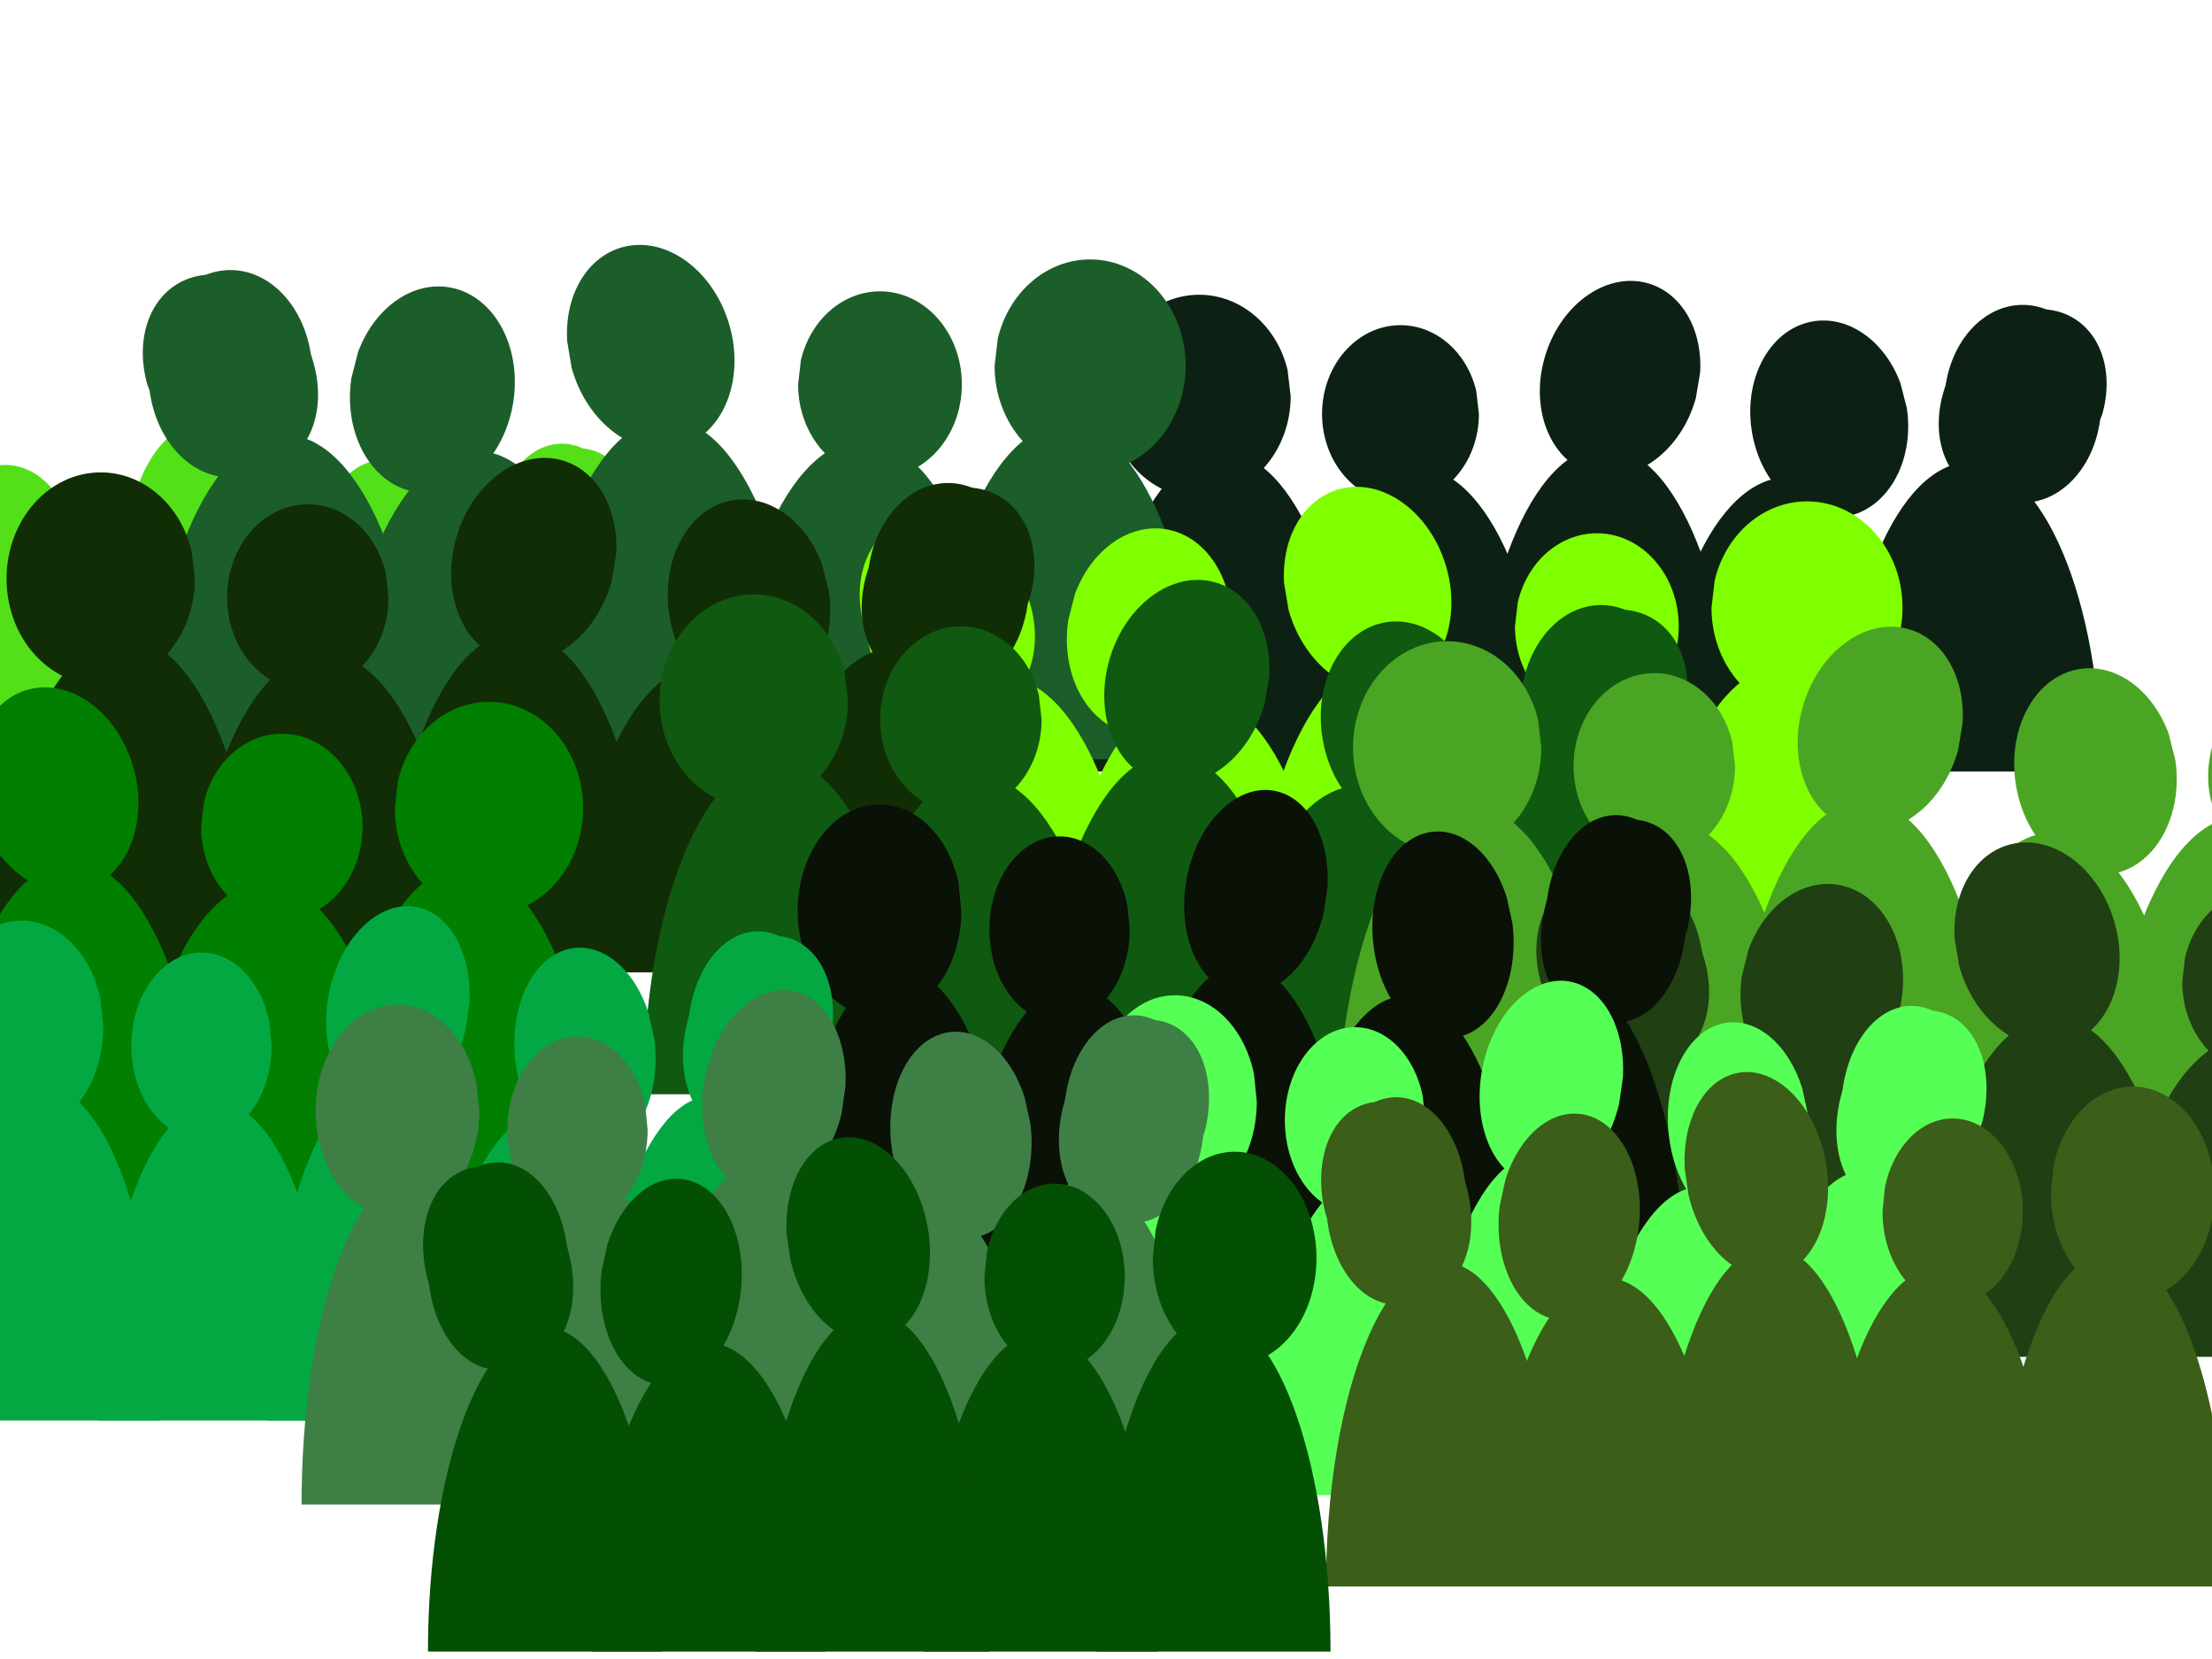 <?xml version="1.0"?><svg width="640" height="480" xmlns="http://www.w3.org/2000/svg">
 <title>Very Green Crowd</title>

 <g>
  <g fill="#333333" id="svg_1">
   <path d="m-10.628,269.914c0,-53.532 -15.144,-96.928 -33.826,-96.928c-18.681,0 -33.826,43.396 -33.826,96.928c0,0 0,0 0,0" stroke-dashoffset="0" stroke-miterlimit="4" fill-rule="nonzero" fill="#54e018" id="svg_2"/>
   <path d="m39.434,269.913c0,-50.983 -15.144,-92.312 -33.826,-92.312c-18.681,0 -33.826,41.33 -33.826,92.312c0,0 0,0 0,0" stroke-dashoffset="0" stroke-miterlimit="4" fill-rule="nonzero" fill="#54e018" id="svg_3"/>
   <path d="m88.143,269.913c0,-54.382 -15.144,-98.467 -33.826,-98.467c-18.681,0 -33.826,44.085 -33.826,98.467c0,0 0,0 0,0" stroke-dashoffset="0" stroke-miterlimit="4" fill-rule="nonzero" fill="#54e018" id="svg_4"/>
   <path d="m135.499,269.913c0,-49.283 -15.144,-89.235 -33.826,-89.235c-18.681,0 -33.826,39.952 -33.826,89.235c0,0 0,0 0,0" stroke-dashoffset="0" stroke-miterlimit="4" fill-rule="nonzero" fill="#54e018" id="svg_5"/>
   <path d="m182.855,269.914c0,-51.832 -15.144,-93.851 -33.826,-93.851c-18.681,0 -33.826,42.019 -33.826,93.851c0,0 0,0 0,0" stroke-dashoffset="0" stroke-miterlimit="4" fill-rule="nonzero" fill="#54e018" id="svg_6"/>
   <path d="m-26.864,156.061c0,16.994 -10.601,30.771 -23.678,30.771c-13.077,0 -23.678,-13.777 -23.678,-30.771c0,-16.994 10.601,-30.771 23.678,-30.771c10.717,0 20.097,9.354 22.871,22.807" stroke-dashoffset="0" stroke-miterlimit="4" fill-rule="nonzero" fill="#54e018" id="svg_7"/>
   <path d="m21.845,161.446c0,14.87 -9.087,26.924 -20.295,26.924c-11.209,0 -20.295,-12.055 -20.295,-26.924c0,-14.87 9.087,-26.924 20.295,-26.924c9.186,0 17.226,8.185 19.604,19.956" stroke-dashoffset="0" stroke-miterlimit="4" fill-rule="nonzero" fill="#54e018" id="svg_8"/>
   <path d="m77.973,156.682c-3.792,15.999 -15.639,26.28 -26.461,22.963c-10.823,-3.316 -16.523,-18.974 -12.731,-34.973c3.792,-15.999 15.639,-26.28 26.461,-22.963c8.869,2.718 14.546,13.903 13.84,27.271" stroke-dashoffset="0" stroke-miterlimit="4" fill-rule="nonzero" fill="#54e018" id="svg_9"/>
   <path d="m132.587,159.711c2.067,16.402 -5.251,31.164 -16.347,32.972c-11.095,1.808 -21.766,-10.022 -23.833,-26.424c-2.067,-16.402 5.251,-31.164 16.347,-32.972c9.093,-1.482 18.19,6.249 22.18,18.849" stroke-dashoffset="0" stroke-miterlimit="4" fill-rule="nonzero" fill="#54e018" id="svg_10"/>
   <path d="m182.855,158.369c0,16.569 -9.087,30.002 -20.295,30.002c-11.209,0 -20.295,-13.432 -20.295,-30.002c0,-16.569 9.087,-30.002 20.295,-30.002c9.186,0 17.226,9.12 19.604,22.237" stroke-dashoffset="0" stroke-miterlimit="4" fill-rule="nonzero" fill="#54e018" id="svg_11"/>
   <path d="m180.591,168.96c-6.687,14.722 -20.181,21.914 -30.14,16.065c-9.959,-5.849 -12.611,-22.525 -5.924,-37.247c6.687,-14.722 20.181,-21.914 30.14,-16.065c8.161,4.793 11.625,17.093 8.444,29.987" stroke-dashoffset="0" stroke-miterlimit="4" fill-rule="nonzero" fill="#54e018" id="svg_12"/>
  </g>
  <g id="g4939-4" fill="#666666">
   <path id="path4941-7" d="m391.589,223.217c0,-51.059 -16.932,-92.45 -37.82,-92.45c-20.887,0 -37.82,41.391 -37.82,92.45c0,0 0,0 0,0" stroke-dashoffset="0" stroke-miterlimit="4" fill-rule="nonzero" fill="#0c2113"/>
   <path id="path4943-5" d="m447.562,223.217c0,-48.627 -16.932,-88.048 -37.82,-88.048c-20.887,0 -37.82,39.42 -37.82,88.048c0,0 0,0 0,0" stroke-dashoffset="0" stroke-miterlimit="4" fill-rule="nonzero" fill="#0c2113"/>
   <path id="path4945-9" d="m502.022,223.217c0,-51.869 -16.932,-93.918 -37.82,-93.918c-20.887,0 -37.819,42.048 -37.819,93.918c0,0 0,0 0,0" stroke-dashoffset="0" stroke-miterlimit="4" fill-rule="nonzero" fill="#0c2113"/>
   <path id="path4947-2" d="m554.969,223.217c0,-47.007 -16.932,-85.113 -37.82,-85.113c-20.887,0 -37.82,38.106 -37.82,85.113c0,0 0,0 0,0" stroke-dashoffset="0" stroke-miterlimit="4" fill-rule="nonzero" fill="#0c2113"/>
   <path d="m607.917,223.217c0,-49.438 -16.932,-89.515 -37.82,-89.515c-20.887,0 -37.82,40.077 -37.82,89.515c0,0 0,0 0,0" id="path4949-9" stroke-dashoffset="0" stroke-miterlimit="4" fill-rule="nonzero" fill="#0c2113"/>
   <path id="path4951-7" d="m373.435,114.625c0,16.209 -11.853,29.349 -26.474,29.349c-14.621,0 -26.474,-13.14 -26.474,-29.349c0,-16.209 11.853,-29.349 26.474,-29.349c11.982,0 22.47,8.922 25.572,21.753" stroke-dashoffset="0" stroke-miterlimit="4" fill-rule="nonzero" fill="#0c2113"/>
   <path id="path4953-2" d="m427.896,119.761c0,14.183 -10.159,25.681 -22.692,25.681c-12.532,0 -22.692,-11.498 -22.692,-25.681c0,-14.183 10.159,-25.681 22.692,-25.681c10.27,0 19.26,7.807 21.919,19.034" stroke-dashoffset="0" stroke-miterlimit="4" fill-rule="nonzero" fill="#0c2113"/>
   <path id="path4955-6" d="m490.651,115.217c-4.239,15.26 -17.485,25.066 -29.586,21.902c-12.101,-3.163 -18.474,-18.098 -14.234,-33.357c4.239,-15.26 17.485,-25.066 29.586,-21.902c9.917,2.592 16.263,13.261 15.474,26.011" stroke-dashoffset="0" stroke-miterlimit="4" fill-rule="nonzero" fill="#0c2113"/>
   <path id="path4957-6" d="m551.714,118.106c2.312,15.644 -5.871,29.724 -18.277,31.449c-12.405,1.725 -24.336,-9.559 -26.648,-25.203c-2.311,-15.644 5.871,-29.724 18.277,-31.449c10.167,-1.413 20.338,5.96 24.799,17.978" stroke-dashoffset="0" stroke-miterlimit="4" fill-rule="nonzero" fill="#0c2113"/>
   <path id="path4959-6" d="m607.917,116.826c0,15.804 -10.159,28.616 -22.692,28.616c-12.532,0 -22.692,-12.812 -22.692,-28.616c0,-15.804 10.159,-28.616 22.692,-28.616c10.27,0 19.26,8.699 21.919,21.209" stroke-dashoffset="0" stroke-miterlimit="4" fill-rule="nonzero" fill="#0c2113"/>
   <path d="m605.386,126.928c-7.477,14.042 -22.564,20.902 -33.699,15.323c-11.135,-5.579 -14.1,-21.484 -6.624,-35.526c7.477,-14.042 22.564,-20.902 33.699,-15.323c9.125,4.572 12.997,16.303 9.441,28.601" id="path4961-0" stroke-dashoffset="0" stroke-miterlimit="4" fill-rule="nonzero" fill="#0c2113"/>
  </g>
  <g id="g5011-4" fill="#808080">
   <path d="m268.816,219.681c0,-53.532 17.677,-96.928 39.482,-96.928c21.805,0 39.482,43.396 39.482,96.928c0,0 0,0 0,0" id="path5013-7" stroke-dashoffset="0" stroke-miterlimit="4" fill-rule="nonzero" fill="#1b5e2a"/>
   <path d="m210.383,219.681c0,-50.983 17.677,-92.312 39.482,-92.312c21.805,0 39.482,41.33 39.482,92.312c0,0 0,0 0,0" id="path5015-3" stroke-dashoffset="0" stroke-miterlimit="4" fill-rule="nonzero" fill="#1b5e2a"/>
   <path d="m153.53,219.681c0,-54.382 17.677,-98.467 39.482,-98.467c21.805,0 39.482,44.085 39.482,98.467c0,0 0,0 0,0" id="path5017-1" stroke-dashoffset="0" stroke-miterlimit="4" fill-rule="nonzero" fill="#1b5e2a"/>
   <path d="m98.256,219.681c0,-49.283 17.677,-89.235 39.482,-89.235c21.805,0 39.482,39.952 39.482,89.235c0,0 0,0 0,0" id="path5019-5" stroke-dashoffset="0" stroke-miterlimit="4" fill-rule="nonzero" fill="#1b5e2a"/>
   <path id="path5021-9" d="m42.981,219.681c0,-51.832 17.677,-93.851 39.482,-93.851c21.805,0 39.482,42.019 39.482,93.851c0,0 0,0 0,0" stroke-dashoffset="0" stroke-miterlimit="4" fill-rule="nonzero" fill="#1b5e2a"/>
   <path d="m287.767,105.829c0,16.994 12.374,30.771 27.637,30.771c15.264,0 27.637,-13.777 27.637,-30.771c0,-16.994 -12.374,-30.771 -27.637,-30.771c-12.509,0 -23.458,9.354 -26.695,22.807" id="path5023-3" stroke-dashoffset="0" stroke-miterlimit="4" fill-rule="nonzero" fill="#1b5e2a"/>
   <path d="m230.914,111.214c0,14.87 10.606,26.924 23.689,26.924c13.083,0 23.689,-12.054 23.689,-26.924c0,-14.87 -10.606,-26.924 -23.689,-26.924c-10.722,0 -20.107,8.185 -22.882,19.956" id="path5025-5" stroke-dashoffset="0" stroke-miterlimit="4" fill-rule="nonzero" fill="#1b5e2a"/>
   <path d="m165.401,106.449c4.426,15.999 18.254,26.28 30.886,22.963c12.632,-3.316 19.285,-18.974 14.86,-34.973c-4.426,-15.999 -18.254,-26.28 -30.886,-22.963c-10.352,2.718 -16.978,13.903 -16.154,27.271" id="path5027-0" stroke-dashoffset="0" stroke-miterlimit="4" fill-rule="nonzero" fill="#1b5e2a"/>
   <path d="m101.654,109.478c-2.413,16.402 6.129,31.164 19.08,32.972c12.951,1.808 25.406,-10.022 27.819,-26.424c2.413,-16.402 -6.129,-31.164 -19.08,-32.972c-10.613,-1.482 -21.232,6.249 -25.889,18.849" id="path5029-7" stroke-dashoffset="0" stroke-miterlimit="4" fill-rule="nonzero" fill="#1b5e2a"/>
   <path d="m42.981,108.137c0,16.569 10.606,30.002 23.689,30.002c13.083,0 23.689,-13.432 23.689,-30.002c0,-16.569 -10.606,-30.002 -23.689,-30.002c-10.722,0 -20.107,9.12 -22.882,22.237" id="path5031-9" stroke-dashoffset="0" stroke-miterlimit="4" fill-rule="nonzero" fill="#1b5e2a"/>
   <path id="path5033-2" d="m45.623,118.727c7.805,14.722 23.555,21.914 35.18,16.065c11.624,-5.849 14.72,-22.525 6.915,-37.247c-7.805,-14.722 -23.555,-21.914 -35.18,-16.065c-9.526,4.793 -13.568,17.093 -9.855,29.987" stroke-dashoffset="0" stroke-miterlimit="4" fill-rule="nonzero" fill="#1b5e2a"/>
  </g>
  <g id="g5035-8" fill="#808080">
   <path d="m476.236,289.681c0,-53.532 17.677,-96.928 39.482,-96.928c21.805,0 39.482,43.396 39.482,96.928c0,0 0,0 0,0" id="path5037-8" stroke-dashoffset="0" stroke-miterlimit="4" fill-rule="nonzero" fill="#7fff00"/>
   <path d="m417.803,289.681c0,-50.983 17.677,-92.312 39.482,-92.312c21.805,0 39.482,41.33 39.482,92.312c0,0 0,0 0,0" id="path5039-4" stroke-dashoffset="0" stroke-miterlimit="4" fill-rule="nonzero" fill="#7fff00"/>
   <path d="m360.95,289.681c0,-54.382 17.677,-98.467 39.482,-98.467c21.805,0 39.482,44.085 39.482,98.467c0,0 0,0 0,0" id="path5041-6" stroke-dashoffset="0" stroke-miterlimit="4" fill-rule="nonzero" fill="#7fff00"/>
   <path d="m305.676,289.681c0,-49.283 17.677,-89.235 39.482,-89.235c21.805,0 39.482,39.952 39.482,89.235c0,0 0,0 0,0" id="path5043-3" stroke-dashoffset="0" stroke-miterlimit="4" fill-rule="nonzero" fill="#7fff00"/>
   <path id="path5045-9" d="m250.401,289.681c0,-51.832 17.677,-93.851 39.482,-93.851c21.805,0 39.482,42.019 39.482,93.851c0,0 0,0 0,0" stroke-dashoffset="0" stroke-miterlimit="4" fill-rule="nonzero" fill="#7fff00"/>
   <path d="m495.187,175.829c0,16.994 12.374,30.771 27.637,30.771c15.264,0 27.637,-13.777 27.637,-30.771c0,-16.994 -12.374,-30.771 -27.637,-30.771c-12.509,0 -23.458,9.354 -26.695,22.807" id="path5047-5" stroke-dashoffset="0" stroke-miterlimit="4" fill-rule="nonzero" fill="#7fff00"/>
   <path d="m438.334,181.214c0,14.87 10.606,26.924 23.689,26.924c13.083,0 23.689,-12.054 23.689,-26.924c0,-14.87 -10.606,-26.924 -23.689,-26.924c-10.722,0 -20.107,8.185 -22.882,19.956" id="path5049-7" stroke-dashoffset="0" stroke-miterlimit="4" fill-rule="nonzero" fill="#7fff00"/>
   <path d="m372.821,176.449c4.425,15.999 18.254,26.28 30.886,22.963c12.632,-3.316 19.285,-18.974 14.86,-34.973c-4.425,-15.999 -18.254,-26.28 -30.886,-22.963c-10.352,2.718 -16.978,13.903 -16.154,27.271" id="path5051-4" stroke-dashoffset="0" stroke-miterlimit="4" fill-rule="nonzero" fill="#7fff00"/>
   <path d="m309.074,179.478c-2.413,16.402 6.129,31.164 19.08,32.972c12.951,1.808 25.406,-10.022 27.819,-26.424c2.413,-16.402 -6.129,-31.164 -19.08,-32.972c-10.613,-1.482 -21.232,6.249 -25.889,18.849" id="path5053-6" stroke-dashoffset="0" stroke-miterlimit="4" fill-rule="nonzero" fill="#7fff00"/>
   <path d="m250.401,178.137c0,16.569 10.606,30.002 23.689,30.002c13.083,0 23.689,-13.432 23.689,-30.002c0,-16.569 -10.606,-30.002 -23.689,-30.002c-10.722,0 -20.107,9.12 -22.882,22.237" id="path5055-8" stroke-dashoffset="0" stroke-miterlimit="4" fill-rule="nonzero" fill="#7fff00"/>
   <path id="path5057-8" d="m253.043,188.727c7.805,14.722 23.555,21.914 35.18,16.065c11.624,-5.849 14.72,-22.525 6.915,-37.247c-7.805,-14.722 -23.555,-21.914 -35.18,-16.065c-9.526,4.793 -13.568,17.093 -9.855,29.987" stroke-dashoffset="0" stroke-miterlimit="4" fill-rule="nonzero" fill="#7fff00"/>
  </g>
  <g id="g5133-8">
   <path d="m75.054,281.298c0,-53.532 -17.423,-96.928 -38.916,-96.928c-21.493,0 -38.916,43.396 -38.916,96.928c0,0 0,0 0,0" id="path5135-5" stroke-dashoffset="0" stroke-miterlimit="4" fill-rule="nonzero" fill="#112d05"/>
   <path d="m132.65,281.298c0,-50.983 -17.423,-92.312 -38.916,-92.312c-21.493,0 -38.916,41.33 -38.916,92.312c0,0 0,0 0,0" id="path5137-8" stroke-dashoffset="0" stroke-miterlimit="4" fill-rule="nonzero" fill="#112d05"/>
   <path d="m188.689,281.298c0,-54.382 -17.423,-98.467 -38.916,-98.467c-21.493,0 -38.916,44.085 -38.916,98.467c0,0 0,0 0,0" id="path5139-9" stroke-dashoffset="0" stroke-miterlimit="4" fill-rule="nonzero" fill="#112d05"/>
   <path d="m243.172,281.298c0,-49.283 -17.423,-89.235 -38.916,-89.235c-21.493,0 -38.916,39.952 -38.916,89.235c0,0 0,0 0,0" id="path5141-7" stroke-dashoffset="0" stroke-miterlimit="4" fill-rule="nonzero" fill="#112d05"/>
   <path id="path5143-2" d="m297.654,281.298c0,-51.832 -17.423,-93.851 -38.916,-93.851c-21.493,0 -38.916,42.019 -38.916,93.851c0,0 0,0 0,0" stroke-dashoffset="0" stroke-miterlimit="4" fill-rule="nonzero" fill="#112d05"/>
   <path d="m56.375,167.446c0,16.994 -12.196,30.771 -27.241,30.771c-15.045,0 -27.241,-13.777 -27.241,-30.771c0,-16.994 12.196,-30.771 27.241,-30.771c12.33,0 23.122,9.354 26.313,22.807" id="path5145-6" stroke-dashoffset="0" stroke-miterlimit="4" fill-rule="nonzero" fill="#112d05"/>
   <path d="m112.414,172.83c0,14.87 -10.454,26.924 -23.35,26.924c-12.896,0 -23.35,-12.055 -23.35,-26.924c0,-14.87 10.454,-26.924 23.35,-26.924c10.568,0 19.819,8.185 22.554,19.956" id="path5147-9" stroke-dashoffset="0" stroke-miterlimit="4" fill-rule="nonzero" fill="#112d05"/>
   <path d="m176.988,168.066c-4.362,15.999 -17.992,26.28 -30.444,22.963c-12.451,-3.316 -19.009,-18.974 -14.647,-34.973c4.362,-15.999 17.992,-26.28 30.444,-22.963c10.204,2.718 16.735,13.903 15.923,27.271" id="path5149-1" stroke-dashoffset="0" stroke-miterlimit="4" fill-rule="nonzero" fill="#112d05"/>
   <path d="m239.822,171.095c2.379,16.402 -6.042,31.164 -18.807,32.972c-12.765,1.808 -25.042,-10.022 -27.42,-26.424c-2.378,-16.402 6.042,-31.164 18.807,-32.972c10.461,-1.482 20.927,6.249 25.518,18.849" id="path5151-2" stroke-dashoffset="0" stroke-miterlimit="4" fill-rule="nonzero" fill="#112d05"/>
   <path d="m297.654,169.753c0,16.569 -10.454,30.002 -23.35,30.002c-12.896,0 -23.35,-13.432 -23.35,-30.002c0,-16.569 10.454,-30.002 23.35,-30.002c10.568,0 19.819,9.12 22.554,22.237" id="path5153-6" stroke-dashoffset="0" stroke-miterlimit="4" fill-rule="nonzero" fill="#112d05"/>
   <path id="path5155-8" d="m295.05,180.344c-7.693,14.722 -23.218,21.914 -34.676,16.065c-11.458,-5.849 -14.509,-22.525 -6.816,-37.247c7.693,-14.722 23.218,-21.914 34.676,-16.065c9.39,4.793 13.374,17.093 9.714,29.987" stroke-dashoffset="0" stroke-miterlimit="4" fill-rule="nonzero" fill="#112d05"/>
  </g>
  <g id="g5253-8" fill="#666666">
   <path id="path5255-2" d="m264.004,316.61c0,-53.532 -17.423,-96.928 -38.916,-96.928c-21.493,0 -38.916,43.396 -38.916,96.928c0,0 0,0 0,0" stroke-dashoffset="0" stroke-miterlimit="4" fill-rule="nonzero" fill="#105910"/>
   <path id="path5257-3" d="m321.599,316.61c0,-50.983 -17.423,-92.312 -38.916,-92.312c-21.493,0 -38.916,41.33 -38.916,92.312c0,0 0,0 0,0" stroke-dashoffset="0" stroke-miterlimit="4" fill-rule="nonzero" fill="#105910"/>
   <path id="path5259-5" d="m377.638,316.61c0,-54.382 -17.423,-98.467 -38.916,-98.467c-21.493,0 -38.916,44.085 -38.916,98.467c0,0 0,0 0,0" stroke-dashoffset="0" stroke-miterlimit="4" fill-rule="nonzero" fill="#105910"/>
   <path id="path5261-4" d="m432.121,316.61c0,-49.283 -17.423,-89.235 -38.916,-89.235c-21.493,0 -38.916,39.952 -38.916,89.235c0,0 0,0 0,0" stroke-dashoffset="0" stroke-miterlimit="4" fill-rule="nonzero" fill="#105910"/>
   <path d="m486.603,316.61c0,-51.832 -17.423,-93.851 -38.916,-93.851c-21.493,0 -38.916,42.019 -38.916,93.851c0,0 0,0 0,0" id="path5263-9" stroke-dashoffset="0" stroke-miterlimit="4" fill-rule="nonzero" fill="#105910"/>
   <path id="path5265-0" d="m245.324,202.758c0,16.994 -12.196,30.771 -27.241,30.771c-15.045,0 -27.241,-13.777 -27.241,-30.771c0,-16.994 12.196,-30.771 27.241,-30.771c12.33,0 23.122,9.354 26.313,22.807" stroke-dashoffset="0" stroke-miterlimit="4" fill-rule="nonzero" fill="#105910"/>
   <path id="path5267-0" d="m301.363,208.143c0,14.87 -10.454,26.924 -23.35,26.924c-12.896,0 -23.35,-12.055 -23.35,-26.924c0,-14.87 10.454,-26.924 23.35,-26.924c10.568,0 19.819,8.185 22.554,19.956" stroke-dashoffset="0" stroke-miterlimit="4" fill-rule="nonzero" fill="#105910"/>
   <path id="path5269-0" d="m365.938,203.378c-4.362,15.999 -17.992,26.28 -30.444,22.963c-12.451,-3.316 -19.009,-18.974 -14.647,-34.973c4.362,-15.999 17.992,-26.28 30.444,-22.963c10.204,2.718 16.735,13.903 15.923,27.271" stroke-dashoffset="0" stroke-miterlimit="4" fill-rule="nonzero" fill="#105910"/>
   <path id="path5271-6" d="m428.771,206.407c2.378,16.402 -6.042,31.164 -18.807,32.972c-12.765,1.808 -25.042,-10.022 -27.42,-26.424c-2.379,-16.402 6.042,-31.164 18.807,-32.972c10.461,-1.482 20.927,6.249 25.518,18.849" stroke-dashoffset="0" stroke-miterlimit="4" fill-rule="nonzero" fill="#105910"/>
   <path id="path5273-7" d="m486.603,205.066c0,16.569 -10.454,30.002 -23.35,30.002c-12.896,0 -23.35,-13.432 -23.35,-30.002c0,-16.569 10.454,-30.002 23.35,-30.002c10.568,0 19.819,9.12 22.554,22.237" stroke-dashoffset="0" stroke-miterlimit="4" fill-rule="nonzero" fill="#105910"/>
   <path d="m483.999,215.657c-7.693,14.722 -23.218,21.914 -34.676,16.065c-11.458,-5.849 -14.509,-22.525 -6.816,-37.247c7.693,-14.722 23.218,-21.914 34.676,-16.065c9.39,4.793 13.374,17.093 9.714,29.987" id="path5275-6" stroke-dashoffset="0" stroke-miterlimit="4" fill-rule="nonzero" fill="#105910"/>
  </g>
  <g id="g5277-8" fill="#666666">
   <path id="path5279-2" d="m464.632,330.149c0,-53.532 -17.423,-96.928 -38.916,-96.928c-21.493,0 -38.916,43.396 -38.916,96.928c0,0 0,0 0,0" stroke-dashoffset="0" stroke-miterlimit="4" fill-rule="nonzero" fill="#4ba524"/>
   <path id="path5281-6" d="m522.228,330.149c0,-50.983 -17.423,-92.312 -38.916,-92.312c-21.493,0 -38.916,41.33 -38.916,92.312c0,0 0,0 0,0" stroke-dashoffset="0" stroke-miterlimit="4" fill-rule="nonzero" fill="#4ba524"/>
   <path id="path5283-1" d="m578.267,330.149c0,-54.382 -17.423,-98.467 -38.916,-98.467c-21.493,0 -38.916,44.085 -38.916,98.467c0,0 0,0 0,0" stroke-dashoffset="0" stroke-miterlimit="4" fill-rule="nonzero" fill="#4ba524"/>
   <path id="path5285-6" d="m632.75,330.149c0,-49.283 -17.423,-89.235 -38.916,-89.235c-21.493,0 -38.916,39.952 -38.916,89.235c0,0 0,0 0,0" stroke-dashoffset="0" stroke-miterlimit="4" fill-rule="nonzero" fill="#4ba524"/>
   <path d="m687.232,330.149c0,-51.832 -17.423,-93.851 -38.916,-93.851c-21.493,0 -38.916,42.019 -38.916,93.851c0,0 0,0 0,0" id="path5287-3" stroke-dashoffset="0" stroke-miterlimit="4" fill-rule="nonzero" fill="#4ba524"/>
   <path id="path5289-3" d="m445.953,216.297c0,16.994 -12.196,30.771 -27.241,30.771c-15.045,0 -27.241,-13.777 -27.241,-30.771c0,-16.994 12.196,-30.771 27.241,-30.771c12.33,0 23.122,9.354 26.313,22.807" stroke-dashoffset="0" stroke-miterlimit="4" fill-rule="nonzero" fill="#4ba524"/>
   <path id="path5291-8" d="m501.992,221.681c0,14.87 -10.454,26.924 -23.35,26.924c-12.896,0 -23.35,-12.055 -23.35,-26.924c0,-14.87 10.454,-26.924 23.35,-26.924c10.568,0 19.819,8.185 22.554,19.956" stroke-dashoffset="0" stroke-miterlimit="4" fill-rule="nonzero" fill="#4ba524"/>
   <path id="path5293-0" d="m566.566,216.917c-4.362,15.999 -17.992,26.28 -30.444,22.963c-12.451,-3.316 -19.009,-18.974 -14.647,-34.973c4.362,-15.999 17.992,-26.28 30.444,-22.963c10.204,2.718 16.735,13.903 15.923,27.271" stroke-dashoffset="0" stroke-miterlimit="4" fill-rule="nonzero" fill="#4ba524"/>
   <path id="path5295-6" d="m629.4,219.946c2.378,16.402 -6.042,31.164 -18.807,32.972c-12.765,1.808 -25.042,-10.022 -27.42,-26.424c-2.379,-16.402 6.042,-31.164 18.807,-32.972c10.461,-1.482 20.927,6.249 25.518,18.849" stroke-dashoffset="0" stroke-miterlimit="4" fill-rule="nonzero" fill="#4ba524"/>
   <path id="path5297-5" d="m687.232,218.604c0,16.569 -10.454,30.002 -23.35,30.002c-12.896,0 -23.35,-13.432 -23.35,-30.002c0,-16.569 10.454,-30.002 23.35,-30.002c10.568,0 19.819,9.12 22.554,22.237" stroke-dashoffset="0" stroke-miterlimit="4" fill-rule="nonzero" fill="#4ba524"/>
   <path d="m684.628,229.195c-7.693,14.722 -23.218,21.914 -34.676,16.065c-11.458,-5.849 -14.509,-22.525 -6.816,-37.247c7.693,-14.722 23.218,-21.914 34.676,-16.065c9.39,4.793 13.374,17.093 9.714,29.987" id="path5299-3" stroke-dashoffset="0" stroke-miterlimit="4" fill-rule="nonzero" fill="#4ba524"/>
  </g>
  <g id="g5325-4" fill="#666666">
   <path id="path5327-2" d="m95.552,347.686c0,-53.532 17.423,-96.928 38.916,-96.928c21.493,0 38.916,43.396 38.916,96.928c0,0 0,0 0,0" stroke-dashoffset="0" stroke-miterlimit="4" fill-rule="nonzero" fill="#007f00"/>
   <path id="path5329-6" d="m37.956,347.686c0,-50.983 17.423,-92.312 38.916,-92.312c21.493,0 38.916,41.33 38.916,92.312c0,0 0,0 0,0" stroke-dashoffset="0" stroke-miterlimit="4" fill-rule="nonzero" fill="#007f00"/>
   <path id="path5331-6" d="m-18.083,347.686c0,-54.382 17.423,-98.467 38.916,-98.467c21.493,0 38.916,44.085 38.916,98.467c0,0 0,0 0,0" stroke-dashoffset="0" stroke-miterlimit="4" fill-rule="nonzero" fill="#007f00"/>
   <path id="path5333-8" d="m-72.565,347.686c0,-49.283 17.423,-89.235 38.916,-89.235c21.493,0 38.916,39.952 38.916,89.235c0,0 0,0 0,0" stroke-dashoffset="0" stroke-miterlimit="4" fill-rule="nonzero" fill="#007f00"/>
   <path d="m-127.047,347.686c0,-51.832 17.423,-93.851 38.916,-93.851c21.493,0 38.916,42.019 38.916,93.851c0,0 0,0 0,0" id="path5335-5" stroke-dashoffset="0" stroke-miterlimit="4" fill-rule="nonzero" fill="#007f00"/>
   <path id="path5337-2" d="m114.232,233.834c0,16.994 12.196,30.771 27.241,30.771c15.045,0 27.241,-13.777 27.241,-30.771c0,-16.994 -12.196,-30.771 -27.241,-30.771c-12.33,0 -23.122,9.354 -26.313,22.807" stroke-dashoffset="0" stroke-miterlimit="4" fill-rule="nonzero" fill="#007f00"/>
   <path id="path5339-8" d="m58.193,239.219c0,14.87 10.454,26.924 23.35,26.924c12.896,0 23.35,-12.055 23.35,-26.924c0,-14.87 -10.454,-26.924 -23.35,-26.924c-10.568,0 -19.819,8.185 -22.554,19.956" stroke-dashoffset="0" stroke-miterlimit="4" fill-rule="nonzero" fill="#007f00"/>
   <path id="path5341-9" d="m-6.382,234.454c4.362,15.999 17.992,26.28 30.444,22.963c12.451,-3.316 19.009,-18.974 14.647,-34.973c-4.362,-15.999 -17.992,-26.28 -30.444,-22.963c-10.204,2.718 -16.735,13.903 -15.923,27.271" stroke-dashoffset="0" stroke-miterlimit="4" fill-rule="nonzero" fill="#007f00"/>
   <path id="path5343-0" d="m-69.216,237.483c-2.379,16.402 6.042,31.164 18.807,32.972c12.765,1.808 25.042,-10.022 27.42,-26.424c2.379,-16.402 -6.042,-31.164 -18.807,-32.972c-10.461,-1.482 -20.927,6.249 -25.518,18.849" stroke-dashoffset="0" stroke-miterlimit="4" fill-rule="nonzero" fill="#007f00"/>
   <path id="path5345-1" d="m-127.047,236.142c0,16.569 10.454,30.002 23.35,30.002c12.896,0 23.35,-13.432 23.35,-30.002c0,-16.569 -10.454,-30.002 -23.35,-30.002c-10.568,0 -19.819,9.12 -22.554,22.237" stroke-dashoffset="0" stroke-miterlimit="4" fill-rule="nonzero" fill="#007f00"/>
   <path d="m-124.444,246.733c7.693,14.722 23.218,21.914 34.676,16.065c11.458,-5.849 14.509,-22.525 6.816,-37.247c-7.693,-14.722 -23.218,-21.914 -34.676,-16.065c-9.39,4.793 -13.374,17.093 -9.714,29.987" id="path5347-5" stroke-dashoffset="0" stroke-miterlimit="4" fill-rule="nonzero" fill="#007f00"/>
  </g>
  <g id="g5373-7" fill="#808080">
   <path d="m668.755,392.563c0,-53.532 17.423,-96.928 38.916,-96.928c21.493,0 38.916,43.396 38.916,96.928c0,0 0,0 0,0" id="path5375-7" stroke-dashoffset="0" stroke-miterlimit="4" fill-rule="nonzero" fill="#203f13"/>
   <path d="m611.159,392.563c0,-50.983 17.423,-92.312 38.916,-92.312c21.493,0 38.916,41.33 38.916,92.312c0,0 0,0 0,0" id="path5377-8" stroke-dashoffset="0" stroke-miterlimit="4" fill-rule="nonzero" fill="#203f13"/>
   <path d="m555.12,392.563c0,-54.382 17.423,-98.467 38.916,-98.467c21.493,0 38.916,44.085 38.916,98.467c0,0 0,0 0,0" id="path5379-9" stroke-dashoffset="0" stroke-miterlimit="4" fill-rule="nonzero" fill="#203f13"/>
   <path d="m500.638,392.563c0,-49.283 17.423,-89.235 38.916,-89.235c21.493,0 38.916,39.952 38.916,89.235c0,0 0,0 0,0" id="path5381-2" stroke-dashoffset="0" stroke-miterlimit="4" fill-rule="nonzero" fill="#203f13"/>
   <path id="path5383-0" d="m446.155,392.563c0,-51.832 17.423,-93.851 38.916,-93.851c21.493,0 38.916,42.019 38.916,93.851c0,0 0,0 0,0" stroke-dashoffset="0" stroke-miterlimit="4" fill-rule="nonzero" fill="#203f13"/>
   <path d="m687.435,278.711c0,16.994 12.196,30.771 27.241,30.771c15.045,0 27.241,-13.777 27.241,-30.771c0,-16.994 -12.196,-30.771 -27.241,-30.771c-12.33,0 -23.122,9.354 -26.313,22.807" id="path5385-7" stroke-dashoffset="0" stroke-miterlimit="4" fill-rule="nonzero" fill="#203f13"/>
   <path d="m631.396,284.096c0,14.87 10.454,26.924 23.35,26.924c12.896,0 23.35,-12.055 23.35,-26.924c0,-14.87 -10.454,-26.924 -23.35,-26.924c-10.568,0 -19.819,8.185 -22.554,19.956" id="path5387-8" stroke-dashoffset="0" stroke-miterlimit="4" fill-rule="nonzero" fill="#203f13"/>
   <path d="m566.821,279.331c4.362,15.999 17.992,26.28 30.444,22.963c12.451,-3.316 19.009,-18.974 14.647,-34.973c-4.362,-15.999 -17.992,-26.28 -30.444,-22.963c-10.204,2.718 -16.735,13.903 -15.923,27.271" id="path5389-3" stroke-dashoffset="0" stroke-miterlimit="4" fill-rule="nonzero" fill="#203f13"/>
   <path d="m503.987,282.36c-2.379,16.402 6.042,31.164 18.807,32.972c12.765,1.808 25.042,-10.022 27.42,-26.424c2.378,-16.402 -6.042,-31.164 -18.807,-32.972c-10.461,-1.482 -20.927,6.249 -25.518,18.849" id="path5391-5" stroke-dashoffset="0" stroke-miterlimit="4" fill-rule="nonzero" fill="#203f13"/>
   <path d="m446.155,281.019c0,16.569 10.454,30.002 23.35,30.002c12.896,0 23.35,-13.432 23.35,-30.002c0,-16.569 -10.454,-30.002 -23.35,-30.002c-10.568,0 -19.819,9.12 -22.554,22.237" id="path5393-4" stroke-dashoffset="0" stroke-miterlimit="4" fill-rule="nonzero" fill="#203f13"/>
   <path id="path5395-3" d="m448.759,291.609c7.693,14.722 23.218,21.914 34.676,16.065c11.458,-5.849 14.509,-22.525 6.816,-37.247c-7.693,-14.722 -23.218,-21.914 -34.676,-16.065c-9.39,4.793 -13.374,17.093 -9.714,29.987" stroke-dashoffset="0" stroke-miterlimit="4" fill-rule="nonzero" fill="#203f13"/>
  </g>
  <g id="g4407-5">
   <path id="path4409-2" d="m294.379,377.384c0,-53.532 -15.144,-96.928 -33.826,-96.928c-18.681,0 -33.826,43.396 -33.826,96.928c0,0 0,0 0,0" stroke-dashoffset="0" stroke-miterlimit="4" fill-rule="nonzero" fill="#0a1106"/>
   <path id="path4411-3" d="m344.441,377.384c0,-50.983 -15.144,-92.312 -33.826,-92.312c-18.681,0 -33.826,41.33 -33.826,92.312c0,0 0,0 0,0" stroke-dashoffset="0" stroke-miterlimit="4" fill-rule="nonzero" fill="#0a1106"/>
   <path id="path4413-9" d="m393.15,377.384c0,-54.382 -15.144,-98.467 -33.826,-98.467c-18.681,0 -33.826,44.085 -33.826,98.467c0,0 0,0 0,0" stroke-dashoffset="0" stroke-miterlimit="4" fill-rule="nonzero" fill="#0a1106"/>
   <path id="path4415-1" d="m440.506,377.384c0,-49.283 -15.144,-89.235 -33.826,-89.235c-18.681,0 -33.826,39.952 -33.826,89.235c0,0 0,0 0,0" stroke-dashoffset="0" stroke-miterlimit="4" fill-rule="nonzero" fill="#0a1106"/>
   <path d="m487.862,377.384c0,-51.832 -15.144,-93.851 -33.826,-93.851c-18.681,0 -33.826,42.019 -33.826,93.851c0,0 0,0 0,0" id="path4417-8" stroke-dashoffset="0" stroke-miterlimit="4" fill-rule="nonzero" fill="#0a1106"/>
   <path id="path4419-2" d="m278.143,263.532c0,16.994 -10.601,30.771 -23.678,30.771c-13.077,0 -23.678,-13.777 -23.678,-30.771c0,-16.994 10.601,-30.771 23.678,-30.771c10.717,0 20.097,9.354 22.871,22.807" stroke-dashoffset="0" stroke-miterlimit="4" fill-rule="nonzero" fill="#0a1106"/>
   <path id="path4421-8" d="m326.852,268.917c0,14.87 -9.087,26.924 -20.295,26.924c-11.209,0 -20.295,-12.055 -20.295,-26.924c0,-14.87 9.087,-26.924 20.295,-26.924c9.186,0 17.226,8.185 19.604,19.956" stroke-dashoffset="0" stroke-miterlimit="4" fill-rule="nonzero" fill="#0a1106"/>
   <path id="path4423-5" d="m382.98,264.152c-3.792,15.999 -15.639,26.28 -26.461,22.963c-10.823,-3.316 -16.523,-18.974 -12.731,-34.973c3.792,-15.999 15.639,-26.28 26.461,-22.963c8.869,2.718 14.546,13.903 13.84,27.271" stroke-dashoffset="0" stroke-miterlimit="4" fill-rule="nonzero" fill="#0a1106"/>
   <path id="path4425-0" d="m437.595,267.181c2.067,16.402 -5.251,31.164 -16.347,32.972c-11.095,1.808 -21.766,-10.022 -23.833,-26.424c-2.067,-16.402 5.251,-31.164 16.347,-32.972c9.093,-1.482 18.19,6.249 22.18,18.849" stroke-dashoffset="0" stroke-miterlimit="4" fill-rule="nonzero" fill="#0a1106"/>
   <path id="path4427-9" d="m487.862,265.84c0,16.569 -9.087,30.002 -20.295,30.002c-11.209,0 -20.295,-13.432 -20.295,-30.002c0,-16.569 9.087,-30.002 20.295,-30.002c9.186,0 17.226,9.12 19.604,22.237" stroke-dashoffset="0" stroke-miterlimit="4" fill-rule="nonzero" fill="#0a1106"/>
   <path d="m485.599,276.43c-6.687,14.722 -20.181,21.914 -30.14,16.065c-9.959,-5.849 -12.611,-22.525 -5.924,-37.247c6.687,-14.722 20.181,-21.914 30.14,-16.065c8.161,4.793 11.625,17.093 8.444,29.987" id="path4429-9" stroke-dashoffset="0" stroke-miterlimit="4" fill-rule="nonzero" fill="#0a1106"/>
  </g>
  <g id="g4431-1" fill="#b3b3b3">
   <path id="path4433-6" d="m46.127,410.999c0,-53.532 -15.144,-96.928 -33.826,-96.928c-18.681,0 -33.826,43.396 -33.826,96.928c0,0 0,0 0,0" stroke-dashoffset="0" stroke-miterlimit="4" fill-rule="nonzero" fill="#03a842"/>
   <path id="path4435-9" d="m96.189,410.999c0,-50.983 -15.144,-92.312 -33.826,-92.312c-18.681,0 -33.826,41.33 -33.826,92.312c0,0 0,0 0,0" stroke-dashoffset="0" stroke-miterlimit="4" fill-rule="nonzero" fill="#03a842"/>
   <path id="path4437-6" d="m144.898,410.999c0,-54.382 -15.144,-98.467 -33.826,-98.467c-18.681,0 -33.826,44.085 -33.826,98.467c0,0 0,0 0,0" stroke-dashoffset="0" stroke-miterlimit="4" fill-rule="nonzero" fill="#03a842"/>
   <path id="path4439-3" d="m192.254,410.999c0,-49.283 -15.144,-89.235 -33.826,-89.235c-18.681,0 -33.826,39.952 -33.826,89.235c0,0 0,0 0,0" stroke-dashoffset="0" stroke-miterlimit="4" fill-rule="nonzero" fill="#03a842"/>
   <path d="m239.61,410.999c0,-51.832 -15.144,-93.851 -33.826,-93.851c-18.681,0 -33.826,42.019 -33.826,93.851c0,0 0,0 0,0" id="path4441-4" stroke-dashoffset="0" stroke-miterlimit="4" fill-rule="nonzero" fill="#03a842"/>
   <path id="path4443-9" d="m29.891,297.147c0,16.994 -10.601,30.771 -23.678,30.771c-13.077,0 -23.678,-13.777 -23.678,-30.771c0,-16.994 10.601,-30.771 23.678,-30.771c10.717,0 20.097,9.354 22.871,22.807" stroke-dashoffset="0" stroke-miterlimit="4" fill-rule="nonzero" fill="#03a842"/>
   <path id="path4445-3" d="m78.6,302.531c0,14.87 -9.087,26.924 -20.295,26.924c-11.209,0 -20.295,-12.055 -20.295,-26.924c0,-14.87 9.087,-26.924 20.295,-26.924c9.186,0 17.226,8.185 19.604,19.956" stroke-dashoffset="0" stroke-miterlimit="4" fill-rule="nonzero" fill="#03a842"/>
   <path id="path4447-5" d="m134.728,297.767c-3.792,15.999 -15.639,26.28 -26.461,22.963c-10.823,-3.316 -16.523,-18.974 -12.731,-34.973c3.792,-15.999 15.639,-26.28 26.461,-22.963c8.869,2.718 14.546,13.903 13.84,27.271" stroke-dashoffset="0" stroke-miterlimit="4" fill-rule="nonzero" fill="#03a842"/>
   <path id="path4449-3" d="m189.343,300.796c2.067,16.402 -5.251,31.164 -16.347,32.972c-11.095,1.808 -21.766,-10.022 -23.833,-26.424c-2.067,-16.402 5.251,-31.164 16.347,-32.972c9.093,-1.482 18.19,6.249 22.18,18.849" stroke-dashoffset="0" stroke-miterlimit="4" fill-rule="nonzero" fill="#03a842"/>
   <path id="path4451-4" d="m239.61,299.454c0,16.569 -9.087,30.002 -20.295,30.002c-11.209,0 -20.295,-13.432 -20.295,-30.002c0,-16.569 9.087,-30.002 20.295,-30.002c9.186,0 17.226,9.12 19.604,22.237" stroke-dashoffset="0" stroke-miterlimit="4" fill-rule="nonzero" fill="#03a842"/>
   <path d="m237.347,310.045c-6.687,14.722 -20.181,21.914 -30.14,16.065c-9.959,-5.849 -12.611,-22.525 -5.924,-37.247c6.687,-14.722 20.181,-21.914 30.14,-16.065c8.161,4.793 11.625,17.093 8.444,29.987" id="path4453-6" stroke-dashoffset="0" stroke-miterlimit="4" fill-rule="nonzero" fill="#03a842"/>
  </g>
  <g id="g4359-4" fill="#333333">
   <path id="path4361-7" d="m379.864,432.583c0,-53.532 -15.144,-96.928 -33.826,-96.928c-18.681,0 -33.826,43.396 -33.826,96.928c0,0 0,0 0,0" stroke-dashoffset="0" stroke-miterlimit="4" fill-rule="nonzero" fill="#56ff56"/>
   <path id="path4363-9" d="m429.926,432.583c0,-50.983 -15.144,-92.312 -33.826,-92.312c-18.681,0 -33.826,41.33 -33.826,92.312c0,0 0,0 0,0" stroke-dashoffset="0" stroke-miterlimit="4" fill-rule="nonzero" fill="#56ff56"/>
   <path id="path4365-2" d="m478.635,432.583c0,-54.382 -15.144,-98.467 -33.826,-98.467c-18.681,0 -33.826,44.085 -33.826,98.467c0,0 0,0 0,0" stroke-dashoffset="0" stroke-miterlimit="4" fill-rule="nonzero" fill="#56ff56"/>
   <path id="path4367-7" d="m525.991,432.583c0,-49.283 -15.144,-89.235 -33.826,-89.235c-18.681,0 -33.826,39.952 -33.826,89.235c0,0 0,0 0,0" stroke-dashoffset="0" stroke-miterlimit="4" fill-rule="nonzero" fill="#56ff56"/>
   <path d="m573.347,432.583c0,-51.832 -15.144,-93.851 -33.826,-93.851c-18.681,0 -33.826,42.019 -33.826,93.851c0,0 0,0 0,0" id="path4369-8" stroke-dashoffset="0" stroke-miterlimit="4" fill-rule="nonzero" fill="#56ff56"/>
   <path id="path4371-1" d="m363.628,318.731c0,16.994 -10.601,30.771 -23.678,30.771c-13.077,0 -23.678,-13.777 -23.678,-30.771c0,-16.994 10.601,-30.771 23.678,-30.771c10.717,0 20.097,9.354 22.871,22.807" stroke-dashoffset="0" stroke-miterlimit="4" fill-rule="nonzero" fill="#56ff56"/>
   <path id="path4373-0" d="m412.337,324.116c0,14.87 -9.087,26.924 -20.295,26.924c-11.209,0 -20.295,-12.055 -20.295,-26.924c0,-14.87 9.087,-26.924 20.295,-26.924c9.186,0 17.226,8.185 19.604,19.956" stroke-dashoffset="0" stroke-miterlimit="4" fill-rule="nonzero" fill="#56ff56"/>
   <path id="path4375-7" d="m468.465,319.351c-3.792,15.999 -15.639,26.28 -26.461,22.963c-10.823,-3.316 -16.523,-18.974 -12.731,-34.973c3.792,-15.999 15.639,-26.28 26.461,-22.963c8.869,2.718 14.546,13.903 13.84,27.271" stroke-dashoffset="0" stroke-miterlimit="4" fill-rule="nonzero" fill="#56ff56"/>
   <path id="path4377-1" d="m523.08,322.38c2.067,16.402 -5.251,31.164 -16.347,32.972c-11.095,1.808 -21.766,-10.022 -23.833,-26.424c-2.067,-16.402 5.251,-31.164 16.347,-32.972c9.093,-1.482 18.19,6.249 22.18,18.849" stroke-dashoffset="0" stroke-miterlimit="4" fill-rule="nonzero" fill="#56ff56"/>
   <path id="path4379-8" d="m573.347,321.039c0,16.569 -9.087,30.002 -20.295,30.002c-11.209,0 -20.295,-13.432 -20.295,-30.002c0,-16.569 9.087,-30.002 20.295,-30.002c9.186,0 17.226,9.12 19.604,22.237" stroke-dashoffset="0" stroke-miterlimit="4" fill-rule="nonzero" fill="#56ff56"/>
   <path d="m571.084,331.63c-6.687,14.722 -20.181,21.914 -30.14,16.065c-9.959,-5.849 -12.611,-22.525 -5.924,-37.247c6.687,-14.722 20.181,-21.914 30.14,-16.065c8.161,4.793 11.625,17.093 8.444,29.987" id="path4381-0" stroke-dashoffset="0" stroke-miterlimit="4" fill-rule="nonzero" fill="#56ff56"/>
  </g>
  <g id="g4527-5" fill="#666666">
   <path d="m154.905,435.311c0,-53.532 -15.144,-96.928 -33.826,-96.928c-18.681,0 -33.826,43.396 -33.826,96.928c0,0 0,0 0,0" id="path4529-7" stroke-dashoffset="0" stroke-miterlimit="4" fill-rule="nonzero" fill="#3e7f46"/>
   <path d="m204.967,435.311c0,-50.983 -15.144,-92.312 -33.826,-92.312c-18.681,0 -33.826,41.33 -33.826,92.312c0,0 0,0 0,0" id="path4531-3" stroke-dashoffset="0" stroke-miterlimit="4" fill-rule="nonzero" fill="#3e7f46"/>
   <path d="m253.676,435.311c0,-54.382 -15.144,-98.467 -33.826,-98.467c-18.681,0 -33.826,44.085 -33.826,98.467c0,0 0,0 0,0" id="path4533-4" stroke-dashoffset="0" stroke-miterlimit="4" fill-rule="nonzero" fill="#3e7f46"/>
   <path d="m301.032,435.311c0,-49.283 -15.144,-89.235 -33.826,-89.235c-18.681,0 -33.826,39.952 -33.826,89.235c0,0 0,0 0,0" id="path4535-0" stroke-dashoffset="0" stroke-miterlimit="4" fill-rule="nonzero" fill="#3e7f46"/>
   <path id="path4537-2" d="m348.388,435.311c0,-51.832 -15.144,-93.851 -33.826,-93.851c-18.681,0 -33.826,42.019 -33.826,93.851c0,0 0,0 0,0" stroke-dashoffset="0" stroke-miterlimit="4" fill-rule="nonzero" fill="#3e7f46"/>
   <path d="m138.669,321.459c0,16.994 -10.601,30.771 -23.678,30.771c-13.077,0 -23.678,-13.777 -23.678,-30.771c0,-16.994 10.601,-30.771 23.678,-30.771c10.717,0 20.097,9.354 22.871,22.807" id="path4539-7" stroke-dashoffset="0" stroke-miterlimit="4" fill-rule="nonzero" fill="#3e7f46"/>
   <path d="m187.378,326.844c0,14.87 -9.087,26.924 -20.295,26.924c-11.209,0 -20.295,-12.055 -20.295,-26.924c0,-14.87 9.087,-26.924 20.295,-26.924c9.186,0 17.226,8.185 19.604,19.956" id="path4541-7" stroke-dashoffset="0" stroke-miterlimit="4" fill-rule="nonzero" fill="#3e7f46"/>
   <path d="m243.506,322.079c-3.792,15.999 -15.639,26.28 -26.461,22.963c-10.823,-3.316 -16.523,-18.974 -12.731,-34.973c3.792,-15.999 15.639,-26.28 26.461,-22.963c8.869,2.718 14.546,13.903 13.84,27.271" id="path4543-2" stroke-dashoffset="0" stroke-miterlimit="4" fill-rule="nonzero" fill="#3e7f46"/>
   <path d="m298.121,325.108c2.067,16.402 -5.251,31.164 -16.347,32.972c-11.095,1.808 -21.766,-10.022 -23.833,-26.424c-2.067,-16.402 5.251,-31.164 16.347,-32.972c9.093,-1.482 18.19,6.249 22.18,18.849" id="path4545-5" stroke-dashoffset="0" stroke-miterlimit="4" fill-rule="nonzero" fill="#3e7f46"/>
   <path d="m348.388,323.767c0,16.569 -9.087,30.002 -20.295,30.002c-11.209,0 -20.295,-13.432 -20.295,-30.002c0,-16.569 9.087,-30.002 20.295,-30.002c9.186,0 17.226,9.12 19.604,22.237" id="path4547-1" stroke-dashoffset="0" stroke-miterlimit="4" fill-rule="nonzero" fill="#3e7f46"/>
   <path id="path4549-7" d="m346.125,334.358c-6.687,14.722 -20.181,21.914 -30.14,16.065c-9.959,-5.849 -12.611,-22.525 -5.924,-37.247c6.687,-14.722 20.181,-21.914 30.14,-16.065c8.161,4.793 11.625,17.093 8.444,29.987" stroke-dashoffset="0" stroke-miterlimit="4" fill-rule="nonzero" fill="#3e7f46"/>
  </g>
  <g id="g4335-8" fill="#666666">
   <path d="m577.149,459.003c0,-53.532 15.144,-96.928 33.826,-96.928c18.681,0 33.826,43.396 33.826,96.928c0,0 0,0 0,0" id="path4337-5" stroke-dashoffset="0" stroke-miterlimit="4" fill-rule="nonzero" fill="#3b5e19"/>
   <path d="m527.087,459.003c0,-50.983 15.144,-92.312 33.826,-92.312c18.681,0 33.826,41.33 33.826,92.312c0,0 0,0 0,0" id="path4339-9" stroke-dashoffset="0" stroke-miterlimit="4" fill-rule="nonzero" fill="#3b5e19"/>
   <path d="m478.378,459.003c0,-54.382 15.144,-98.467 33.826,-98.467c18.681,0 33.826,44.085 33.826,98.467c0,0 0,0 0,0" id="path4341-2" stroke-dashoffset="0" stroke-miterlimit="4" fill-rule="nonzero" fill="#3b5e19"/>
   <path d="m431.022,459.003c0,-49.283 15.144,-89.235 33.826,-89.235c18.681,0 33.826,39.952 33.826,89.235c0,0 0,0 0,0" id="path4343-0" stroke-dashoffset="0" stroke-miterlimit="4" fill-rule="nonzero" fill="#3b5e19"/>
   <path id="path4345-2" d="m383.666,459.003c0,-51.832 15.144,-93.851 33.826,-93.851c18.681,0 33.826,42.019 33.826,93.851c0,0 0,0 0,0" stroke-dashoffset="0" stroke-miterlimit="4" fill-rule="nonzero" fill="#3b5e19"/>
   <path d="m593.385,345.151c0,16.994 10.601,30.771 23.678,30.771c13.077,0 23.678,-13.777 23.678,-30.771c0,-16.994 -10.601,-30.771 -23.678,-30.771c-10.717,0 -20.097,9.354 -22.871,22.807" id="path4347-2" stroke-dashoffset="0" stroke-miterlimit="4" fill-rule="nonzero" fill="#3b5e19"/>
   <path d="m544.676,350.536c0,14.87 9.087,26.924 20.295,26.924c11.209,0 20.295,-12.055 20.295,-26.924c0,-14.87 -9.087,-26.924 -20.295,-26.924c-9.186,0 -17.226,8.185 -19.604,19.956" id="path4349-8" stroke-dashoffset="0" stroke-miterlimit="4" fill-rule="nonzero" fill="#3b5e19"/>
   <path d="m488.548,345.771c3.792,15.999 15.639,26.28 26.461,22.963c10.823,-3.316 16.523,-18.974 12.731,-34.973c-3.792,-15.999 -15.639,-26.28 -26.461,-22.963c-8.869,2.718 -14.546,13.903 -13.84,27.271" id="path4351-5" stroke-dashoffset="0" stroke-miterlimit="4" fill-rule="nonzero" fill="#3b5e19"/>
   <path d="m433.933,348.8c-2.067,16.402 5.251,31.164 16.347,32.972c11.095,1.808 21.766,-10.022 23.833,-26.424c2.067,-16.402 -5.251,-31.164 -16.347,-32.972c-9.093,-1.482 -18.19,6.249 -22.18,18.849" id="path4353-2" stroke-dashoffset="0" stroke-miterlimit="4" fill-rule="nonzero" fill="#3b5e19"/>
   <path d="m383.666,347.459c0,16.569 9.087,30.002 20.295,30.002c11.209,0 20.295,-13.432 20.295,-30.002c0,-16.569 -9.087,-30.002 -20.295,-30.002c-9.186,0 -17.226,9.12 -19.604,22.237" id="path4355-5" stroke-dashoffset="0" stroke-miterlimit="4" fill-rule="nonzero" fill="#3b5e19"/>
   <path id="path4357-3" d="m385.929,358.049c6.687,14.722 20.181,21.914 30.14,16.065c9.959,-5.849 12.611,-22.525 5.924,-37.247c-6.687,-14.722 -20.181,-21.914 -30.14,-16.065c-8.161,4.793 -11.625,17.093 -8.444,29.987" stroke-dashoffset="0" stroke-miterlimit="4" fill-rule="nonzero" fill="#3b5e19"/>
  </g>
  <g id="g4503-6" fill="#4d4d4d">
   <path id="path4505-5" d="m317.306,477.852c0,-53.532 15.144,-96.928 33.826,-96.928c18.681,0 33.826,43.396 33.826,96.928c0,0 0,0 0,0" stroke-dashoffset="0" stroke-miterlimit="4" fill-rule="nonzero" fill="#034f03"/>
   <path id="path4507-9" d="m267.244,477.852c0,-50.983 15.144,-92.312 33.826,-92.312c18.681,0 33.826,41.33 33.826,92.312c0,0 0,0 0,0" stroke-dashoffset="0" stroke-miterlimit="4" fill-rule="nonzero" fill="#034f03"/>
   <path id="path4509-1" d="m218.535,477.852c0,-54.382 15.144,-98.467 33.826,-98.467c18.681,0 33.826,44.085 33.826,98.467c0,0 0,0 0,0" stroke-dashoffset="0" stroke-miterlimit="4" fill-rule="nonzero" fill="#034f03"/>
   <path id="path4511-7" d="m171.179,477.852c0,-49.283 15.144,-89.235 33.826,-89.235c18.681,0 33.826,39.952 33.826,89.235c0,0 0,0 0,0" stroke-dashoffset="0" stroke-miterlimit="4" fill-rule="nonzero" fill="#034f03"/>
   <path d="m123.823,477.852c0,-51.832 15.144,-93.851 33.826,-93.851c18.681,0 33.826,42.019 33.826,93.851c0,0 0,0 0,0" id="path4513-2" stroke-dashoffset="0" stroke-miterlimit="4" fill-rule="nonzero" fill="#034f03"/>
   <path id="path4515-5" d="m333.542,364c0,16.994 10.601,30.771 23.678,30.771c13.077,0 23.678,-13.777 23.678,-30.771c0,-16.994 -10.601,-30.771 -23.678,-30.771c-10.717,0 -20.097,9.354 -22.871,22.807" stroke-dashoffset="0" stroke-miterlimit="4" fill-rule="nonzero" fill="#034f03"/>
   <path id="path4517-3" d="m284.833,369.385c0,14.87 9.087,26.924 20.295,26.924c11.209,0 20.295,-12.055 20.295,-26.924c0,-14.87 -9.087,-26.924 -20.295,-26.924c-9.186,0 -17.226,8.185 -19.604,19.956" stroke-dashoffset="0" stroke-miterlimit="4" fill-rule="nonzero" fill="#034f03"/>
   <path id="path4519-2" d="m228.705,364.62c3.792,15.999 15.639,26.28 26.461,22.963c10.823,-3.316 16.523,-18.974 12.731,-34.973c-3.792,-15.999 -15.639,-26.28 -26.461,-22.963c-8.869,2.718 -14.546,13.903 -13.84,27.271" stroke-dashoffset="0" stroke-miterlimit="4" fill-rule="nonzero" fill="#034f03"/>
   <path id="path4521-2" d="m174.091,367.649c-2.067,16.402 5.251,31.164 16.347,32.972c11.095,1.808 21.766,-10.022 23.833,-26.424c2.067,-16.402 -5.251,-31.164 -16.347,-32.972c-9.093,-1.482 -18.19,6.249 -22.18,18.849" stroke-dashoffset="0" stroke-miterlimit="4" fill-rule="nonzero" fill="#034f03"/>
   <path id="path4523-1" d="m123.823,366.307c0,16.569 9.087,30.002 20.295,30.002c11.209,0 20.295,-13.432 20.295,-30.002c0,-16.569 -9.087,-30.001 -20.295,-30.001c-9.186,0 -17.226,9.12 -19.604,22.237" stroke-dashoffset="0" stroke-miterlimit="4" fill-rule="nonzero" fill="#034f03"/>
   <path d="m126.087,376.898c6.687,14.722 20.181,21.914 30.14,16.065c9.959,-5.849 12.611,-22.525 5.924,-37.247c-6.687,-14.722 -20.181,-21.914 -30.14,-16.065c-8.161,4.793 -11.625,17.093 -8.444,29.987" id="path4525-8" stroke-dashoffset="0" stroke-miterlimit="4" fill-rule="nonzero" fill="#034f03"/>
  </g>
  <title>Layer 1</title>
 </g>
</svg>